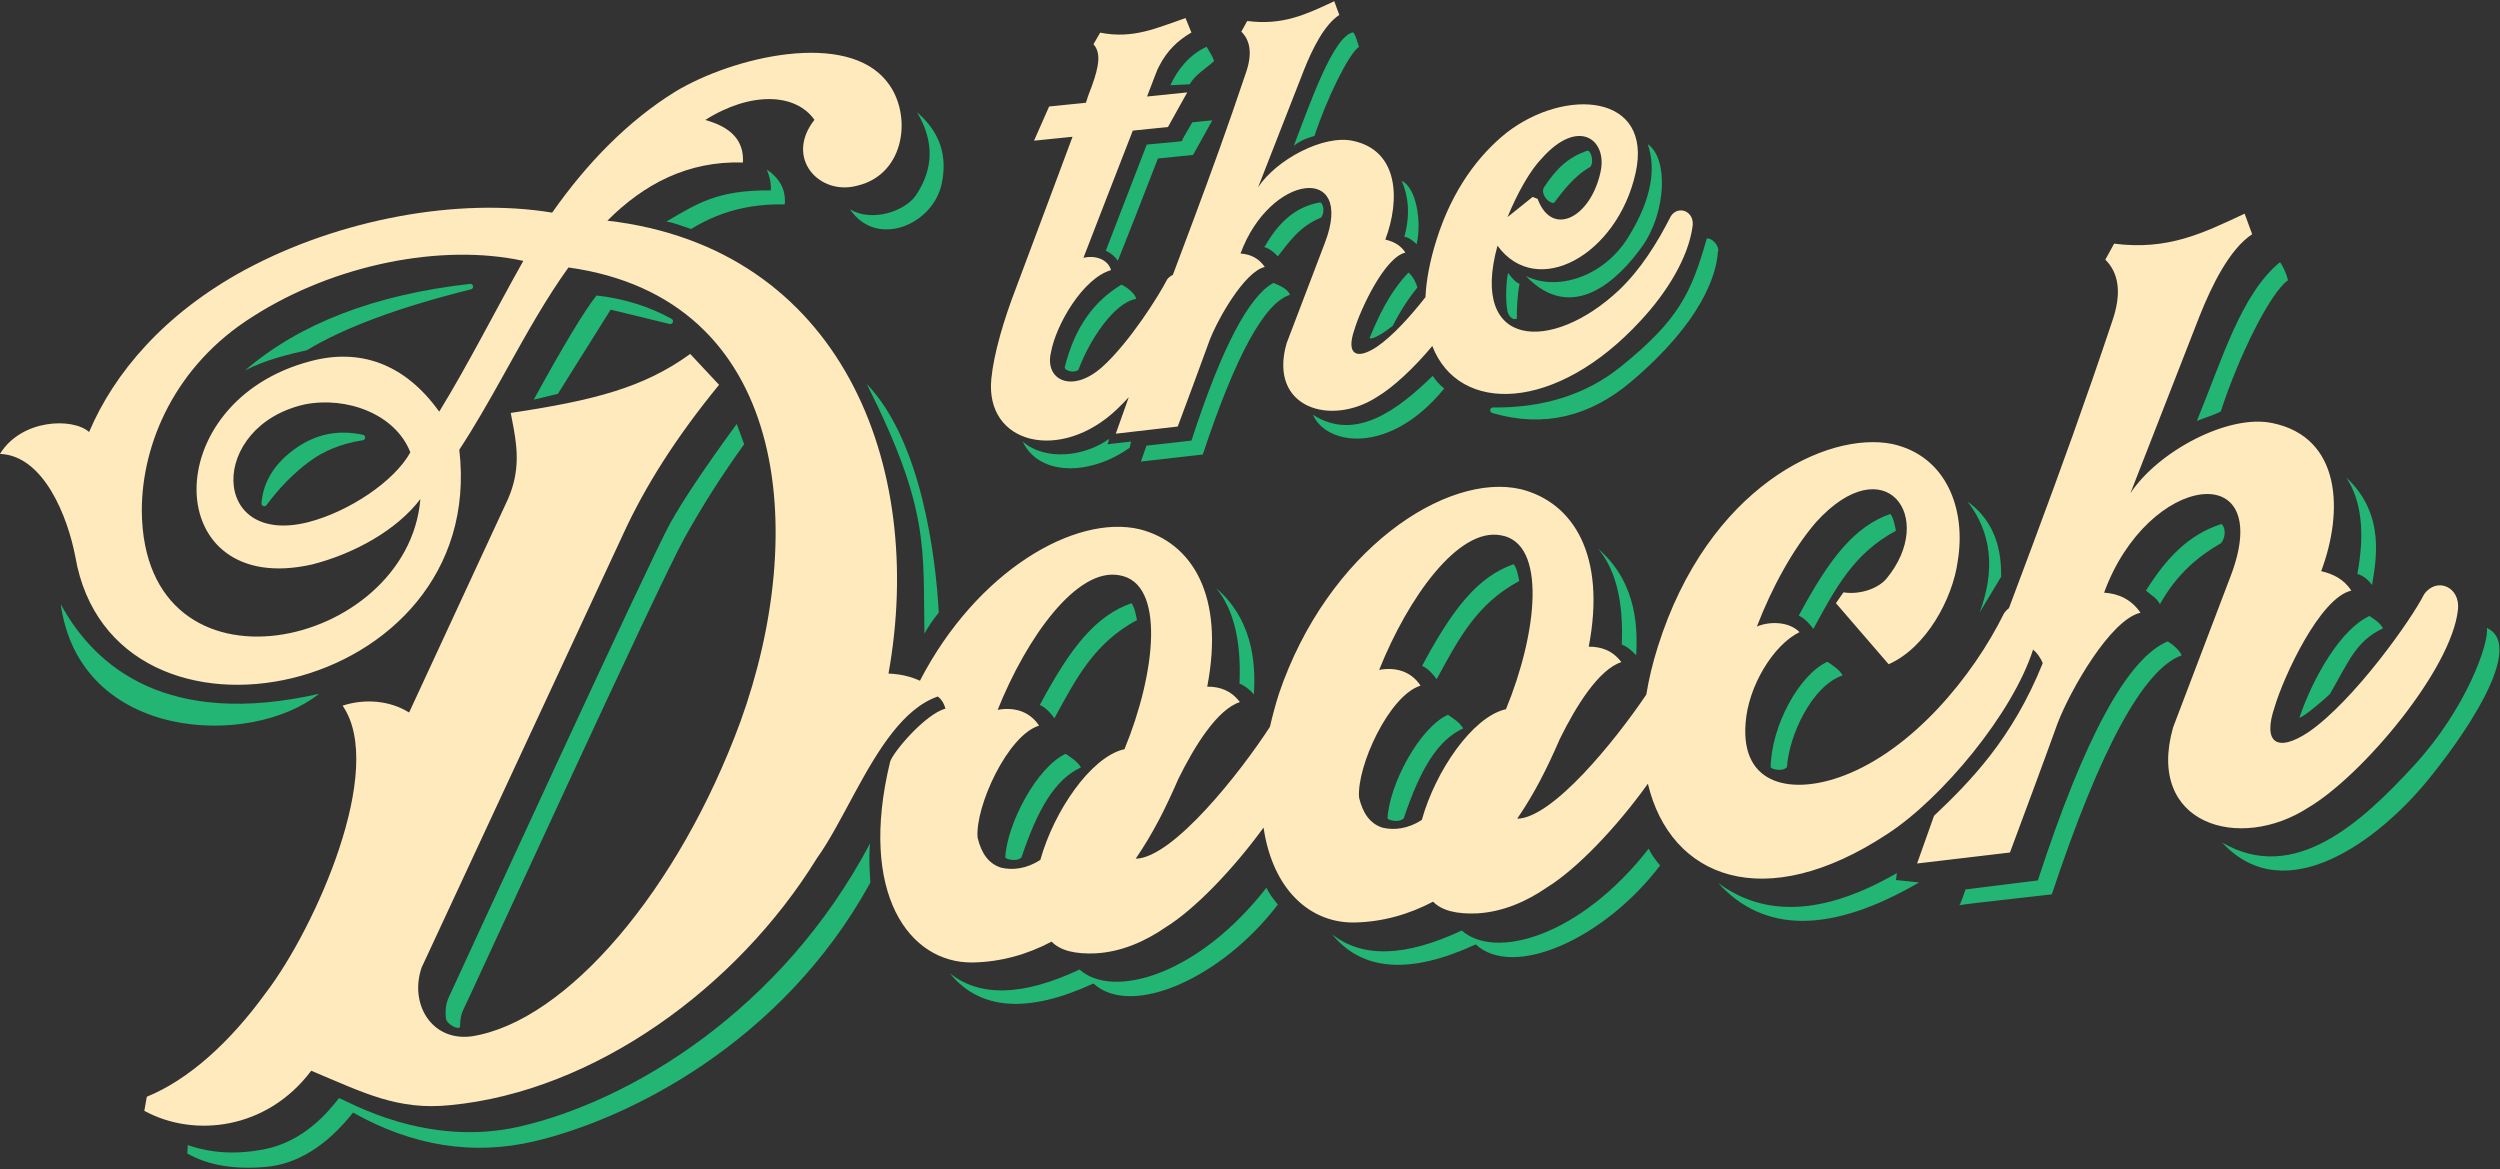 <?xml version="1.0" encoding="UTF-8"?>
<svg width="896px" height="419px" viewBox="0 0 896 419" version="1.1" xmlns="http://www.w3.org/2000/svg" xmlns:xlink="http://www.w3.org/1999/xlink">
    <rect x="0" y="0" width="896" height="419" fill="#333333" stroke="none"/>
    <title>Group</title>
    <g id="Page-1" stroke="none" stroke-width="1" fill="none" fill-rule="evenodd">
        <g id="iMac-24&quot;-Copy" transform="translate(-212, -249)">
            <g id="Group" transform="translate(212, 249.439)">
                <g id="Dooch" transform="translate(0, 18.483)">
                    <path d="M311.814,283.378 C311.287,289.575 311.797,294.338 311.927,297.417 C280.119,355.361 224.452,382.379 191.526,390.121 C169.575,395.281 147.913,391.85 126.541,379.826 C117.013,391.802 106.578,398.294 95.238,399.301 C83.898,400.308 74.524,398.7 67.117,394.477 L67.316,391.456 C75.529,394.375 84.558,394.905 94.406,393.044 C109.177,390.254 117.896,379.198 121.51,374.617 C124.608,375.706 152.766,392.513 186.153,384.855 C225.977,375.72 280.18,343.223 311.814,283.378 Z M264.048,133.022 L266.717,140.281 C258.788,151.279 251.642,162.506 245.279,173.961 C235.735,191.144 168.081,339.076 166.12,342.813 C165.306,344.364 164.891,346.415 164.874,348.966 C164.865,350.512 160.015,348.365 159.797,345.943 C159.534,343.033 159.871,340.578 160.807,338.578 C163.379,333.08 233.069,181.391 240.162,168.681 C244.891,160.207 252.853,148.321 264.048,133.022 Z M21.756,197.575 C34.216,220.598 60.434,241.981 114.344,229.738 C90.033,249.195 28.619,247.015 21.756,197.575 Z M310.637,118.683 C330.222,139.056 335.35,180.364 336.466,200.649 C334.606,202.833 332.685,205.659 331.319,208.179 C330.747,177.81 333.41,163.907 310.637,118.683 Z M130.087,136.913 C130.492,137.001 130.801,137.329 130.863,137.739 C130.947,138.285 130.572,138.795 130.026,138.879 L129.311,138.992 C122.197,140.169 116.079,142.653 110.955,146.443 C105.277,150.643 100.13,155.867 95.515,162.116 C95.31,162.394 94.975,162.546 94.631,162.519 C94.08,162.475 93.67,161.993 93.713,161.443 L93.754,160.995 C94.501,153.408 98.58,146.992 105.993,141.746 C113.25,136.61 121.281,134.999 130.087,136.913 Z M213.8,86.974 C223.579,88.079 232.544,90.869 240.695,95.343 C241.181,95.605 241.36,96.212 241.095,96.697 C240.879,97.094 240.423,97.296 239.983,97.19 C225.917,93.758 218.878,92.046 218.865,92.052 L218.846,92.08 C218.466,92.672 212.166,102.72 199.947,122.223 L191.281,124.326 C201.964,104.855 209.47,92.405 213.8,86.974 Z M168.448,82.822 C168.946,82.767 169.408,83.09 169.528,83.577 C169.66,84.113 169.332,84.655 168.796,84.787 C143.07,91.166 123.457,98.441 109.957,106.61 C104.284,107.893 95.439,109.848 87.804,113.844 C107.406,97.016 134.287,86.676 168.448,82.822 Z M274.841,41.856 C279.572,45.072 281.711,49.226 281.259,54.319 C271.907,54.209 260.29,55.409 247.685,63.149 C244.688,62.17 241.085,60.741 238.796,60.493 C249.794,54.121 256.944,49.124 276.259,49.319 C276.446,47.133 275.973,44.645 274.841,41.856 Z M328.67,21.318 C334.819,31.596 334.684,41.511 328.263,51.064 C324.367,56.861 312.257,60.842 304.625,56.055 C314.019,70.128 334.255,61.831 337.486,47.024 C339.712,36.821 336.773,28.252 328.67,21.318 Z M405.479,197.276 C406.48,198.324 407.102,201.166 407.493,203.31 C392.28,211.482 385.836,223.928 377.899,238.5 C376.873,237.043 374.961,234.72 372.673,233.733 C383.787,212.943 392.698,201.8 405.479,197.276 Z M381.945,251.25 C383.537,252.422 386.111,253.827 387.403,256.144 C378.011,260.393 371.786,271.405 366.111,288.358 C364.436,290.033 360.854,289.119 360.277,288.431 C360.938,276.126 371.748,255.882 381.945,251.25 Z M453.908,299.218 C454.55,300.856 456.421,303.447 457.982,305.259 C438.013,331.526 405.51,346.078 391.901,333.559 C368.363,344.404 351.198,343.183 340.407,329.896 C351.193,338.513 366.691,338.067 386.901,328.559 C398.764,339.205 429.283,330.815 453.908,299.218 Z M435.861,191.832 C450.457,204.47 449.785,221.989 449.418,229.936 C447.651,228.013 445.923,226.719 444.232,226.054 C444.923,210.826 442.132,199.419 435.861,191.832 Z M542.479,183.276 C543.48,184.324 544.102,187.166 544.493,189.31 C529.28,197.482 522.836,209.928 514.899,224.5 C513.873,223.043 511.961,220.72 509.673,219.733 C520.787,198.943 529.698,187.8 542.479,183.276 Z M518.945,237.25 C520.537,238.422 523.111,239.827 524.403,242.144 C515.011,246.393 508.786,257.405 503.111,274.358 C501.436,276.033 497.854,275.119 497.277,274.431 C497.938,262.126 508.748,241.882 518.945,237.25 Z M677.479,165.276 C678.48,166.324 679.102,169.166 679.493,171.31 C664.28,179.482 657.836,191.928 649.899,206.5 C648.873,205.043 646.961,202.72 644.673,201.733 C655.787,180.943 664.698,169.8 677.479,165.276 Z M654.945,218.25 C656.537,219.422 659.111,220.827 660.403,223.144 C649.433,226.819 641.143,244.669 640.444,256.047 C638.768,257.722 635.186,256.808 634.609,256.12 C634.765,241.466 644.748,222.882 654.945,218.25 Z M590.908,285.218 C591.55,286.856 593.421,289.447 594.982,291.259 C575.013,317.526 542.51,332.078 528.901,319.559 C505.363,330.404 488.198,329.183 477.407,315.896 C488.193,324.513 503.691,324.067 523.901,314.559 C535.764,325.205 566.283,316.815 590.908,285.218 Z M572.861,177.832 C587.457,190.47 586.785,207.989 586.418,215.936 C584.651,214.013 582.923,212.719 581.232,212.054 C581.923,196.826 579.132,185.419 572.861,177.832 Z M705.206,160.889 C713.763,171.963 715.2,185.189 709.519,200.567 L717.199,187.803 C717.431,175.735 713.433,166.763 705.206,160.889 Z M679.825,293.994 C679.723,295.062 679.612,295.887 679.493,296.47 C682.04,296.756 684.807,297.052 687.792,297.358 C656.273,315.654 632.259,315.7 615.75,297.495 C632.643,310.073 654.002,308.906 679.825,293.994 Z M776.921,210.954 C778.822,212.098 781.111,214.073 781.921,215.954 C768.285,220.81 752.768,249.364 735.369,301.617 C712.874,304.118 701.78,305.43 702.087,305.555 C702.547,305.741 704.433,299.883 704.433,299.85 C704.433,299.828 713.078,298.75 730.369,296.617 C747.037,245.429 762.554,216.875 776.921,210.954 Z M769.116,192.745 C770.41,194 773.178,195.471 774.119,197.633 C780.28,186.597 788.031,180.344 796.075,175.71 C797.85,173.411 797.64,169.936 796.123,168.89 C784.14,172.754 776.251,181.369 769.116,192.745 Z M840.89,152.221 C855.356,165.535 851.346,182.886 850.149,190.751 C848.594,188.654 846.833,187.331 844.868,186.781 C847.66,171.941 846.334,160.421 840.89,152.221 Z M891.284,206.129 C903.996,211.826 887.673,239.116 870.279,260.504 C852.885,281.892 819.196,307.704 796.408,283.031 C822.18,298.16 846.307,275.971 865.219,255.397 C884.131,234.823 892.202,211.236 891.284,206.129 Z M849.23,201.845 C850.821,203.016 852.782,203.974 854.074,206.29 C844.293,210.824 841.73,218.333 835.041,229.821 C834.388,230.474 832.676,231.993 830.796,233.563 L830.302,233.973 L829.805,234.383 C827.145,236.558 824.459,238.557 824.146,238.183 C829.081,223.684 839.032,206.476 849.23,201.845 Z M817.173,75.022 C818.043,76.362 819.19,78.298 820.019,81.526 C813.872,85.71 802.543,108.161 795.92,128.579 C793.224,129.928 790.08,130.821 787.364,131.926 C796.515,109.611 803.302,86.342 817.173,75.022 Z" id="Combined-Shape" fill="#22B573"></path>
                    <path d="M317.982,10.488 C326.977,21.701 324.728,43.547 307.188,47.636 C293.695,51.301 281.101,37.764 291.896,24.027 C285.149,14.379 268.958,13.825 252.766,24.076 C262.211,26.688 266.709,31.619 266.259,39.319 C246.47,38.692 230.728,47.095 217.685,60.167 C301.341,69.859 331.924,147.691 318.432,222.489 C322.092,222.629 326.056,223.345 329.705,225.057 C350.07,185.668 385.335,165.337 408.384,170.743 C427.274,175.516 438.968,194.55 432.671,227.175 C437.169,227.154 441.217,228.53 444.365,232.702 C436.269,235.352 428.174,248.356 422.327,260.224 C417.829,270.599 413.331,279.625 407.035,288.839 C420.461,288.583 444.686,257.72 455.148,241.562 C456.003,237.817 457.053,233.925 458.308,229.891 C475.848,178.079 518.576,150.191 545.112,156.414 C564.002,161.188 575.696,180.222 569.399,212.846 C573.897,212.825 577.944,214.202 581.093,218.374 C572.997,221.023 564.901,234.027 559.054,245.895 C554.557,256.271 550.059,265.296 543.762,274.51 C556.454,274.269 578.792,246.68 590.037,230.013 C590.922,224.547 592.279,218.846 594.136,212.955 C612.126,155.694 654.854,135.459 678.241,140.212 C697.581,144.488 704.777,163.543 701.629,182.331 C699.83,195.576 690.385,213.224 676.892,219.14 L658.002,197.258 L660.701,193.374 C665.648,194.206 672.394,192.598 675.993,188.62 C694.433,166.428 675.543,140.945 650.806,168.299 C642.71,177.701 635.064,191.558 629.667,205.63 C633.715,203.855 640.911,203.551 644.959,207.629 C635.514,212.221 626.519,227.12 625.619,240.27 C623.82,262.969 642.71,265.942 660.701,259.104 C685.438,249.759 707.026,223.635 718.27,200.847 C718.8,200.102 719.387,199.5 720.007,199.032 C722.629,192.047 725.213,185.159 727.776,178.289 L729.226,174.398 C738.398,149.757 747.341,125.146 756.8,96.863 C760.848,85.634 759.049,78.619 754.551,74.138 L757.699,68.406 C777.039,70.881 789.632,64.609 804.475,57.651 L807.173,65.022 C799.077,70.372 792.781,83.188 788.283,94.464 L763.546,157.835 C773.441,142.841 798.628,129.397 814.369,132.699 C839.106,137.761 840.006,164.229 831.91,185.786 C835.958,186.713 840.006,188.54 842.704,192.759 C831.46,195.288 818.417,223.667 815.269,234.352 C810.771,247.429 816.168,250.915 827.413,243.434 C843.604,232.283 864.293,203.102 868.791,194.077 C873.288,187.753 881.834,191.36 880.934,199.558 C878.685,220.953 846.752,258.966 827.413,270.447 C802.676,286.545 768.943,276.574 778.838,241.771 L799.527,187.379 C815.719,144.714 769.843,150.422 754.101,193.49 C759.498,193.825 763.996,196.055 767.144,200.677 C756.35,203.159 741.958,228.528 737.46,240.255 C732.063,255.227 725.766,272.095 720.369,286.617 L687.087,290.555 C689.781,282.965 691.803,277.272 693.15,273.477 C706.092,261.194 721.184,245.942 732.11,218.78 C731.295,216.67 730.064,215.097 728.654,213.878 C721.342,236.853 695.814,267.431 676.442,279.965 C632.383,309.048 598.671,295.843 590.601,261.955 C579.441,277.562 565.17,292.493 554.557,299.041 C546.911,304.344 538.365,307.941 529.37,308.433 C522.174,308.737 516.777,307.502 513.628,304.23 C505.083,308.727 495.638,311.518 485.293,311.702 C469.721,311.89 456.183,300.206 452.858,277.689 C441.857,292.782 428.123,307.019 417.829,313.369 C410.183,318.673 401.638,322.269 392.642,322.762 C385.446,323.066 380.049,321.83 376.901,318.559 C368.355,323.056 358.91,325.847 348.566,326.03 C325.831,326.306 307.59,301.294 318.996,254.196 C319.773,250.987 331.361,237.162 338.836,235.034 C338.247,232.893 337.264,231.552 336.127,230.702 C323.762,234.942 314.78,249.774 306.744,264.525 L305.966,265.958 C301.445,274.307 297.203,282.52 292.795,288.655 C264.01,335.341 212.738,372.229 161.465,377.152 C142.575,379.132 130.431,372.751 111.541,364.826 C95.799,385.834 69.713,389.018 51.723,379.198 L52.622,374.152 C67.464,368.094 82.306,354.833 95.35,336.809 C112.89,313.811 138.527,256.649 122.785,233.988 C130.881,231.338 139.876,232.197 146.622,236.442 L181.254,161.68 C186.336,151.338 185.559,142.782 184.124,134.759 L183.968,133.901 L183.803,133.017 C183.664,132.281 183.523,131.55 183.383,130.821 L183.216,129.947 C183.161,129.657 183.107,129.366 183.053,129.076 C212.738,124.615 230.728,120.028 247.369,107.93 C255.015,116.133 257.714,119.001 257.714,119.001 C241.972,138.209 231.178,155.548 223.532,172.106 L151.12,327.813 C146.622,340.89 154.718,354.448 169.111,352.49 C203.293,347.107 243.321,299.692 265.36,239.756 C290.097,171.433 282.9,87.999 203.742,76.935 C195.789,87.969 188.934,100.264 182.039,112.645 L180.067,116.184 C175.13,125.032 170.117,133.868 164.613,142.264 C174.957,231.221 40.479,258.82 26.986,180.548 C24.287,166.424 15.742,144.359 0,143.757 C7.646,131.251 26.086,130.669 31.933,135.909 C40.928,114.707 58.919,93.463 87.704,77.84 C121.886,59.401 164.613,51.772 197.895,57.289 C210.489,39.311 225.331,24.25 241.972,13.952 C262.661,1.429 303.589,-8.263 317.982,10.488 Z M357.561,235.496 C362.958,234.48 368.805,235.669 372.403,241.144 C361.159,244.574 349.465,270.11 350.365,281.271 C351.714,286.982 354.413,290.751 358.91,292.081 C362.958,293.007 367.905,292.489 372.853,289.269 C377.8,271.643 390.843,252.718 402.537,249.692 L402.987,249.644 C414.231,222.354 417.829,190.012 401.188,187.254 C385.896,184.355 367.905,209.651 357.561,235.496 Z M494.289,221.168 C499.686,220.152 505.533,221.34 509.131,226.816 C497.887,230.245 486.193,255.782 487.092,266.943 C488.442,272.654 491.14,276.423 495.638,277.752 C499.686,278.679 504.633,278.16 509.581,274.941 C514.528,257.314 527.571,238.389 539.265,235.363 L539.715,235.316 C550.959,208.026 554.557,175.684 537.916,172.926 C522.624,170.026 504.633,195.322 494.289,221.168 Z M90.402,94.665 C62.967,111.947 50.823,139.782 50.823,164.093 C51.273,234.729 146.173,213.979 150.67,159.933 C142.125,171.183 126.833,179.539 111.991,183.345 C57.57,195.801 55.771,124.857 111.541,110.459 C128.632,105.966 144.823,111.023 157.417,128.612 C167.761,111.77 178.106,91.327 187.551,74.58 C158.316,68.189 119.637,75.845 90.402,94.665 Z M109.292,126.001 C74.661,133.682 75.11,177.305 110.641,168.179 C125.034,164.42 141.225,153.719 147.072,143.202 C141.675,129.361 124.134,123.095 109.292,126.001 Z" fill="#FFEABD" fill-rule="nonzero"></path>
                </g>
                <g id="The" transform="translate(355.152, 0)">
                    <path d="M77.296,16.324 C78.201,17.84 79.484,19.813 79.983,21.454 C77.277,23.917 73.143,26.357 71.235,29.768 C68.633,29.825 65.913,30.099 64.335,30.092 C66.73,24.695 71.172,19.068 77.296,16.324 Z M72.159,43.399 C69.601,47.732 68.364,49.96 68.448,50.084 C68.532,50.208 64.332,50.637 55.848,51.37 L41.172,89.395 C42.954,90.25 44.393,91.451 45.49,92.998 C48.943,84.416 53.729,72.206 59.848,56.37 L72.448,55.084 L79.348,42.68 L72.159,43.399 Z M46.753,101.58 C49.099,102.621 51.857,105.074 52.051,106.691 C44.119,107.945 35.146,121.774 31.368,132.08 C29.912,133.412 26.388,132.475 26.448,131.171 C30.201,116.303 37.221,107.381 46.753,101.58 Z M42.368,156.847 C42.211,157.554 42.013,158.198 41.776,158.78 L50.221,157.813 C50.009,158.812 49.851,159.538 49.748,159.993 C35.609,170.12 17.247,170.272 11.38,157.813 C19.521,164.882 33.52,163.22 42.368,156.847 Z M101.281,100.946 C102.687,101.579 106.565,103.061 107.148,105.242 C98.034,108.068 87.626,127.141 75.925,162.461 L53.748,164.993 L55.727,159.294 L71.872,157.461 C82.582,124.521 92.385,105.682 101.281,100.946 Z M117.858,72.111 C110.444,73.485 104.105,77.645 98.351,87.545 C98.24,87.737 98.072,87.9 97.932,88.08 C99.701,88.596 101.291,89.784 102.833,91.432 C106.626,86.663 110.488,80.676 118.292,77.567 C119.894,75.507 119.019,72.105 117.858,72.111 Z M129.868,11.148 C130.677,12.204 131.146,14.067 131.927,16.324 C128.157,18.917 120.348,34.915 115.959,48.278 C114.171,48.843 111.383,49.538 108.549,51.811 C114.439,36.437 122.77,12.278 129.868,11.148 Z M147.225,64.378 C152.365,66.76 154.466,78.742 152.586,87.075 C150.985,85.522 149.308,84.5 148.161,84.424 C150.483,75.994 149.419,69.386 147.225,64.378 Z M149.624,97.248 C150.705,97.955 152.367,100.615 152.836,102.626 C149.597,106.546 146.535,111.344 144.023,116.326 C141.438,118.413 136.964,121.406 135.692,120.756 C138.699,113.441 142.652,104.621 149.624,97.248 Z M158.326,134.274 C159.441,135.883 160.872,137.676 162.486,138.763 C142.885,162.891 120.129,159.217 115.402,148.194 C130.792,158.216 146.33,145.958 158.326,134.274 Z M260.539,89.875 C260.029,97.959 254.854,114.845 229.474,136.322 C214.489,149.003 198.074,152.806 180.229,147.731 L179.652,147.565 C179.123,147.409 178.819,146.853 178.975,146.323 C179.101,145.895 179.496,145.602 179.943,145.605 C198.157,145.785 213.425,140.904 225.747,130.964 C246.451,114.261 251.001,104.608 256.539,85.098 C258.296,84.547 261.377,87.938 260.539,89.875 Z M185.363,97.38 C187.071,99.797 188.298,100.799 189.467,101.316 C188.706,104.639 188.389,110.895 188.503,113.731 C187.201,114.541 185.578,113 185.148,111.232 C184.282,107.056 184.679,99.973 185.363,97.38 Z M235.394,51.23 C242.929,56.399 241.948,75.815 233.469,87.781 C224.99,99.747 208.388,115.934 191.661,98.443 C202.81,104.086 219.546,98.845 228.337,84.693 C237.128,70.542 238.311,59.63 235.394,51.23 Z M214.883,59.344 C209.118,62.507 204.947,68.137 201.798,72.291 C199.598,72.443 196.809,68.789 198.282,66.578 C202.904,59.639 206.996,55.981 213.601,53.594 C214.86,53.137 216.306,57.165 214.883,59.344 Z" id="Combined-Shape" fill="#22B573"></path>
                    <path d="M123.048,0 L124.848,4.916 C119.448,8.467 115.248,16.996 112.248,24.502 L95.748,66.687 C102.348,56.713 119.148,47.798 129.648,50.026 C146.148,53.442 146.748,71.081 141.348,85.432 C144.048,86.056 146.748,87.281 148.548,90.097 C141.048,91.763 132.348,110.651 130.248,117.765 C127.248,126.471 130.848,128.804 138.348,123.838 C143.981,119.977 150.43,112.85 155.738,106.062 C156.02,100.004 157.27,93.193 159.648,85.664 C165.348,67.382 174.948,55.002 184.848,47.091 C205.848,30.848 237.348,33.032 231.048,61.575 C224.448,91.049 195.648,106.889 181.548,87.628 C171.348,124.669 201.048,126.138 225.048,103.588 C232.848,96.191 238.848,86.579 243.648,77.089 C246.348,72.913 252.348,75.301 251.448,80.793 C249.948,91.746 242.448,104.212 232.848,114.491 C202.678,147.304 167.728,148.262 158.186,123.573 C151.578,131.483 144.122,138.429 138.348,141.838 C121.848,152.522 99.348,145.819 105.948,122.646 L119.748,86.437 C130.548,58.034 99.948,61.758 89.448,90.43 C93.048,90.662 96.048,92.156 98.148,95.242 C90.948,96.877 81.348,113.757 78.348,121.563 C74.748,131.531 70.548,142.759 66.948,152.427 L44.748,154.993 L49.398,141.919 C47.969,143.469 46.544,144.923 45.148,146.252 C25.048,165.404 -2.252,158.891 0.148,135.246 C1.048,126.154 4.648,114.086 8.848,103.158 C10.573,98.572 15.483,85.455 20.682,71.537 L21.334,69.793 C21.479,69.405 21.624,69.017 21.769,68.628 L22.422,66.878 L23.158,64.908 C25.281,59.22 27.376,53.602 29.248,48.575 L15.448,49.984 L20.848,37.733 L34.048,36.385 C34.948,33.293 35.848,31.401 36.148,30.471 C38.848,22.995 39.448,18.434 36.748,15.41 L39.148,11.265 C51.148,13.64 59.548,9.482 69.748,6.041 L71.848,11.227 C67.348,13.786 63.148,17.515 60.148,23.521 C59.848,23.852 58.348,27.905 55.948,34.15 L70.348,32.68 L63.448,45.084 L50.848,46.37 C45.148,61.052 37.948,79.487 33.148,91.977 C37.048,90.979 41.848,92.289 43.048,96.366 C33.148,99.177 23.248,115.788 21.448,126.171 C19.348,135.686 28.948,140.706 39.748,131.203 C49.648,122.393 60.448,105.09 63.148,99.715 C63.716,98.975 64.424,98.436 65.195,98.086 C67.373,92.29 69.509,86.617 71.622,80.966 L72.888,77.577 C78.995,61.203 84.95,44.843 91.248,26.046 C93.948,18.571 92.748,13.893 89.748,10.899 L91.848,7.085 C104.748,8.768 113.148,4.611 123.048,0 Z M218.448,61.361 C221.148,49.686 210.648,41.458 197.448,56.305 C193.248,60.634 188.748,68.593 185.148,77.361 L194.148,70.142 L195.948,70.858 C201.048,84.738 214.848,77.629 218.448,61.361 Z" id="the" fill="#FFEABD" fill-rule="nonzero"></path>
                </g>
            </g>
        </g>
    </g>
</svg>